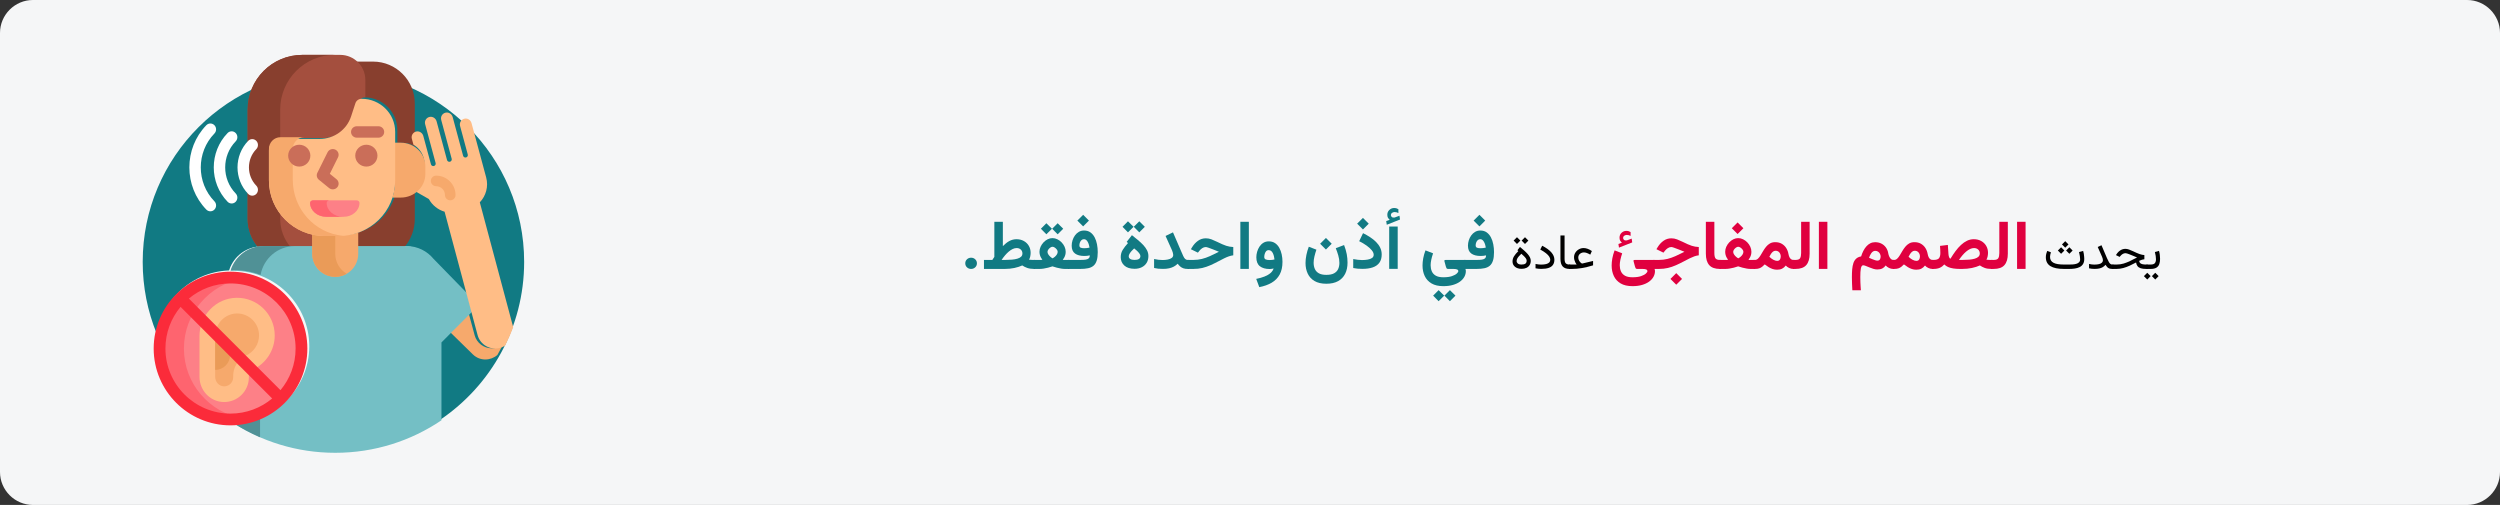 <?xml version="1.0" encoding="UTF-8"?>
<svg xmlns="http://www.w3.org/2000/svg" xmlns:xlink="http://www.w3.org/1999/xlink" width="911px" height="184px" viewBox="0 0 911 184" version="1.1">
  <rect x="0" y="0" width="911" height="184" fill="#333333" stroke="none"/>
  <title>Group 31@2x</title>
  <g id="Page-1" stroke="none" stroke-width="1" fill="none" fill-rule="evenodd">
    <g id="vorlage" transform="translate(-529, -6532)">
      <g id="Group-31" transform="translate(529, 6532)">
        <g id="hoersturz-definition-copy-3" fill-rule="nonzero">
          <g id="Mask-Copy" fill="#F5F6F7">
            <path d="M12,0 L899,0 C905.6,0 911,5.4 911,12 L911,172 C911,178.6 905.6,184 899,184 L12,184 C5.4,184 0,178.6 0,172 L0,12 C0,5.4 5.4,0 12,0 Z" id="path-1"></path>
          </g>
          <g id="impairment" transform="translate(52, 20)">
            <path d="M69.5,6 C31.116,6 0,37.085 0,75.431 C0,84.623 1.792,93.396 5.04,101.425 L5.303,101.6 C6.191,96.133 8.709,91.055 12.624,86.985 C17.565,81.849 24.19,78.854 31.28,78.552 L31.477,78.543 L31.538,78.357 C33.22,73.217 37.988,69.763 43.402,69.763 L95.598,69.763 C99.347,69.763 102.863,71.425 105.247,74.322 L117.482,86.82 L119.223,93.362 L108.08,104.494 L108.08,132.85 L108.363,133 C126.847,120.522 139,99.394 139,75.431 C139,37.085 107.884,6 69.5,6 L69.5,6 Z" id="Path" fill="#117A83"></path>
            <path d="M130.775,105.927 C130.211,106.28 129.598,106.545 128.952,106.715 C128.398,106.86 127.829,106.934 127.261,106.934 C124.312,106.934 121.724,104.983 120.966,102.189 L118.588,93.427 L118.17,93 L111,100.023 L120.308,109.139 C122.928,111.704 126.853,111.469 129.254,109.34 C129.862,108.288 130.446,107.21 131,106.125 L130.775,105.927 Z" id="Path" fill="#F6A96C"></path>
            <g id="Group" transform="translate(32, 0)">
              <g id="Path">
                <g id="Group" transform="translate(45.77, 2.442)" fill="#883F2E">
                  <path d="M14.245,48.627 L14.185,48.828 C12.237,55.341 7.192,60.385 0.689,62.32 L0.487,62.38 L0.487,67.509 L17.68,67.509 C19.988,64.755 21.38,61.204 21.38,57.325 L21.38,47.339 C20.114,48.152 18.611,48.627 16.998,48.627 L14.245,48.627 Z" id="Path"></path>
                  <path d="M3.075,6.715 L3.075,13.045 L3.352,13.05 C9.792,13.166 15.031,18.514 15.031,24.97 L15.031,29.599 L16.999,29.599 C18.611,29.599 20.114,30.073 21.38,30.886 L21.38,15.261 C21.38,6.833 14.564,0 6.156,0 L0,0 C1.881,1.628 3.075,4.034 3.075,6.715 Z" id="Path"></path>
                </g>
                <path d="M12.174,69.951 L30.075,69.951 L30.075,64.816 C21.689,62.408 15.531,54.658 15.531,45.488 L15.531,34.268 C15.531,32.081 17.305,30.303 19.486,30.303 L33.693,30.303 C39.026,30.303 43.709,26.884 45.347,21.796 L46.909,16.942 C47.189,16.071 47.991,15.486 48.904,15.486 C48.979,15.486 49.052,15.49 49.127,15.491 L49.127,9.157 C49.127,4.1 45.037,0 39.992,0 L26.14,0 C15.151,0 6.242,8.931 6.242,19.948 L6.242,59.767 C6.242,63.73 7.696,67.35 10.095,70.129 C10.771,70.014 11.466,69.951 12.174,69.951 Z" fill="#A44F3E"></path>
                <path d="M12.174,69.951 L21.807,69.951 C19.499,67.197 18.107,63.645 18.107,59.767 L18.107,55.329 C16.47,52.417 15.531,49.061 15.531,45.488 L15.531,34.268 C15.531,32.568 16.605,31.119 18.107,30.556 L18.107,19.948 C18.107,8.931 27.016,0 38.006,0 L26.141,0 C15.151,0 6.242,8.931 6.242,19.948 L6.242,59.767 C6.242,63.73 7.696,67.351 10.095,70.129 C10.771,70.014 11.466,69.951 12.174,69.951 Z" fill="#883F2E"></path>
                <path d="M86.205,86.853 L73.984,74.328 C71.653,71.483 68.116,69.668 64.157,69.668 L12.174,69.668 C6.428,69.668 1.574,73.491 0,78.738 C0.426,78.718 0.855,78.707 1.286,78.707 C16.403,78.707 28.701,91.035 28.701,106.189 C28.701,121.343 16.403,133.672 1.286,133.672 C0.928,133.672 0.572,133.663 0.218,133.649 C11.115,140.824 24.154,145 38.166,145 C52.503,145 65.822,140.63 76.87,133.147 L76.87,104.777 L88,93.62 L86.205,86.853 Z" fill="#74BFC5"></path>
                <g id="Group" transform="translate(0.091, 69.668)" fill="#509196">
                  <path d="M1.195,8.756 C4.597,8.756 7.857,9.375 10.871,10.505 C11.927,4.535 17.125,0 23.384,0 L12.084,0 C6.442,0 1.662,3.685 0,8.783 C0.396,8.766 0.795,8.756 1.195,8.756 L1.195,8.756 Z" id="Path"></path>
                  <path d="M1.195,64.287 C0.99,64.287 0.786,64.284 0.583,64.279 C3.775,66.345 7.147,68.154 10.671,69.679 L10.671,62.613 C7.713,63.696 4.522,64.287 1.195,64.287 L1.195,64.287 Z" id="Path"></path>
                </g>
              </g>
              <path d="M40.742,65.596 L35.59,65.596 C33.575,65.596 31.629,65.293 29.793,64.736 L29.793,72.486 C29.793,77.121 33.541,80.879 38.166,80.879 C42.79,80.879 46.539,77.121 46.539,72.486 L46.539,64.736 C44.702,65.293 42.757,65.596 40.742,65.596 L40.742,65.596 Z" id="Path" fill="#F6A96C"></path>
              <path d="M38.166,72.486 L38.166,65.879 L35.589,65.879 C33.575,65.879 31.63,65.58 29.793,65.034 L29.793,72.486 C29.793,77.121 33.541,80.879 38.166,80.879 C39.691,80.879 41.12,80.468 42.352,79.753 C39.85,78.302 38.166,75.592 38.166,72.486 L38.166,72.486 Z" id="Path" fill="#EA9B58"></path>
            </g>
            <g id="Group" transform="translate(4, 79)">
              <circle id="Oval" fill="#FD8087" cx="28" cy="28" r="25.858"></circle>
              <path d="M11.019,28 C11.019,15.232 20.273,4.627 32.439,2.523 C30.996,2.273 29.514,2.142 28,2.142 C13.719,2.142 2.142,13.719 2.142,28 C2.142,42.281 13.719,53.858 28,53.858 C29.514,53.858 30.996,53.726 32.439,53.477 C20.273,51.372 11.019,40.767 11.019,28 L11.019,28 Z" id="Path" fill="#FE646F"></path>
              <path d="M44.11,23.225 C44.11,15.576 37.845,9.391 30.167,9.519 C22.651,9.644 16.693,15.933 16.693,23.451 L16.693,38.317 C16.693,43.219 20.536,47.363 25.436,47.497 C30.52,47.636 34.685,43.557 34.685,38.504 C34.685,38.38 34.683,38.255 34.677,38.132 C34.634,37.077 35.213,36.108 36.17,35.663 C40.858,33.485 44.11,28.735 44.11,23.225 L44.11,23.225 Z" id="Path" fill="#FFBD86"></path>
              <path d="M25.593,41.787 C23.835,41.739 22.405,40.182 22.405,38.317 L22.405,23.451 C22.405,18.99 25.929,15.302 30.262,15.23 L30.401,15.229 C34.81,15.229 38.398,18.816 38.398,23.225 C38.398,26.326 36.579,29.175 33.764,30.483 C30.712,31.9 28.831,34.995 28.97,38.368 C28.972,38.41 28.973,38.457 28.973,38.505 C28.973,39.382 28.631,40.207 28.011,40.827 C27.391,41.447 26.566,41.789 25.689,41.789 C25.69,41.789 25.593,41.787 25.593,41.787 Z" id="Path" fill="#F6A96C"></path>
              <path d="M22.405,24.939 L22.405,35.791 C25.401,35.791 27.831,33.362 27.831,30.365 C27.831,27.368 25.401,24.939 22.405,24.939 Z" id="Path" fill="#EA9B58"></path>
              <path d="M28,0 C12.561,0 0,12.561 0,28 C0,43.439 12.561,56 28,56 C43.439,56 56,43.439 56,28 C56,12.561 43.439,0 28,0 L28,0 Z M4.284,28 C4.284,22.231 6.357,16.938 9.794,12.822 L43.177,46.206 C39.062,49.643 33.769,51.716 28,51.716 C14.923,51.716 4.284,41.077 4.284,28 Z M46.207,43.177 L12.823,9.793 C16.938,6.356 22.231,4.284 28,4.284 C41.077,4.284 51.716,14.922 51.716,28 C51.716,33.769 49.644,39.061 46.207,43.177 Z" id="Shape" fill="#FB2B3A"></path>
            </g>
            <path d="M134.872,98.701 L122.842,53.73 C125.07,51.392 126.061,47.994 125.161,44.656 L119.824,24.864 C119.519,23.733 118.376,22.981 117.229,23.25 C116.043,23.528 115.331,24.723 115.644,25.885 L118.454,36.304 C118.58,36.771 118.301,37.251 117.831,37.375 C117.362,37.501 116.879,37.223 116.754,36.757 L112.955,22.669 C112.65,21.538 111.507,20.786 110.36,21.055 C109.174,21.334 108.462,22.528 108.775,23.689 L112.597,37.864 C112.723,38.33 112.444,38.81 111.975,38.935 L111.975,38.935 C111.505,39.06 111.023,38.783 110.897,38.316 L107.098,24.228 C106.793,23.097 105.65,22.345 104.503,22.614 C103.317,22.892 102.605,24.087 102.918,25.248 L106.74,39.423 C106.866,39.89 106.587,40.369 106.118,40.494 L106.118,40.494 C105.648,40.619 105.166,40.342 105.04,39.876 L102.254,29.543 C101.949,28.412 100.806,27.659 99.659,27.928 C98.473,28.207 97.761,29.401 98.074,30.563 L98.655,32.716 C101.074,34.133 102.702,36.747 102.702,39.734 L102.702,42.429 C102.702,45.37 101.125,47.951 98.767,49.382 L104.281,52.545 C105.515,54.8 107.599,56.436 110.008,57.147 L122.031,102.093 C122.975,105.621 126.622,107.718 130.171,106.773 C130.874,106.586 131.52,106.292 132.097,105.916 C133.176,103.768 134.146,101.557 135,99.289 C134.966,99.093 134.924,98.897 134.872,98.701 L134.872,98.701 Z" id="Path" fill="#FFBD86"></path>
            <g id="Group" transform="translate(17, 25)" fill="#FFFFFF">
              <path d="M7.66,32 C7.127,32 6.594,31.791 6.188,31.373 C-2.063,22.896 -2.063,9.104 6.188,0.627 C7.001,-0.209 8.32,-0.209 9.133,0.627 C9.946,1.463 9.946,2.818 9.133,3.653 C2.507,10.461 2.507,21.538 9.133,28.347 C9.946,29.182 9.946,30.537 9.133,31.373 C8.727,31.791 8.193,32 7.66,32 Z" id="Path"></path>
              <path d="M15.412,29.152 C14.879,29.152 14.346,28.943 13.939,28.525 C7.217,21.619 7.217,10.381 13.939,3.475 C14.753,2.639 16.071,2.639 16.885,3.475 C17.698,4.31 17.698,5.666 16.885,6.501 C11.787,11.739 11.787,20.261 16.885,25.499 C17.698,26.334 17.698,27.689 16.885,28.525 C16.478,28.943 15.945,29.152 15.412,29.152 L15.412,29.152 Z" id="Path"></path>
              <path d="M22.917,26.304 C22.384,26.304 21.851,26.095 21.445,25.677 C16.251,20.341 16.251,11.659 21.445,6.323 C22.258,5.487 23.577,5.487 24.39,6.323 C25.203,7.158 25.203,8.513 24.39,9.349 C20.821,13.016 20.821,18.983 24.39,22.651 C25.203,23.486 25.203,24.842 24.39,25.677 C23.983,26.095 23.45,26.304 22.917,26.304 Z" id="Path"></path>
            </g>
            <path d="M94.025,32 L91.929,32 L91.929,46.015 C91.929,48.096 91.602,50.106 91,52 L94.025,52 C98.982,52 103,48.14 103,43.379 L103,40.621 C103,35.86 98.982,32 94.025,32 Z" id="Path" fill="#F6A96C"></path>
            <path d="M79.777,16 C78.741,16 77.823,16.659 77.505,17.631 L75.937,22.42 C74.337,27.307 69.722,30.619 64.511,30.619 L50.253,30.619 C47.904,30.619 46,32.496 46,34.811 L46,45.881 C46,56.992 55.14,66 66.415,66 L71.585,66 C82.86,66 92,56.992 92,45.881 L92,28.046 C92,21.393 86.528,16 79.777,16 Z" id="Path" fill="#FFBD86"></path>
            <path d="M54.691,45.529 L54.691,34.265 C54.691,31.909 56.566,30 58.88,30 L50.189,30 C47.876,30 46,31.909 46,34.265 L46,45.529 C46,56.835 55.003,66 66.108,66 L71.201,66 C71.808,66 72.407,65.968 73,65.914 C62.738,64.987 54.691,56.217 54.691,45.529 L54.691,45.529 Z" id="Path" fill="#F6A96C"></path>
            <g id="Group" transform="translate(53, 26)" fill="#CA6E59">
              <path d="M32.879,4.172 L25.035,4.172 C23.863,4.172 22.914,3.238 22.914,2.086 C22.914,0.934 23.863,0 25.035,0 L32.879,0 C34.051,0 35,0.934 35,2.086 C35,3.238 34.051,4.172 32.879,4.172 Z" id="Path"></path>
              <path d="M16.271,23 C15.796,23 15.317,22.844 14.922,22.522 L11.198,19.496 C10.442,18.882 10.213,17.838 10.644,16.971 L14.368,9.486 C14.883,8.451 16.153,8.023 17.205,8.529 C18.257,9.036 18.692,10.285 18.178,11.32 L15.189,17.327 L17.623,19.306 C18.526,20.04 18.654,21.355 17.908,22.243 C17.488,22.742 16.882,23 16.271,23 L16.271,23 Z" id="Path"></path>
              <g id="Oval" transform="translate(0, 6.74)">
                <ellipse cx="4.048" cy="3.982" rx="4.048" ry="3.982"></ellipse>
                <ellipse cx="28.497" cy="3.982" rx="4.048" ry="3.982"></ellipse>
              </g>
            </g>
            <path d="M73.214,59 L66.786,59 C63.59,59 61,56.733 61,53.938 C61,53.42 61.48,53 62.071,53 L77.929,53 C78.52,53 79,53.42 79,53.938 C79,56.733 76.41,59 73.214,59 Z" id="Path" fill="#FD8087"></path>
            <path d="M67.037,53.938 C67.037,53.42 67.531,53 68.141,53 L62.104,53 C61.494,53 61,53.42 61,53.938 C61,56.733 63.67,59 66.963,59 L73,59 C69.707,59 67.037,56.733 67.037,53.938 Z" id="Path" fill="#FE646F"></path>
            <path d="M112.071,53 C111.006,53 110.143,52.137 110.143,51.071 C110.143,49.299 108.701,47.857 106.929,47.857 C105.863,47.857 105,46.994 105,45.929 C105,44.863 105.863,44 106.929,44 C110.828,44 114,47.172 114,51.071 C114,52.137 113.137,53 112.071,53 Z" id="Path" fill="#F6A96C"></path>
          </g>
        </g>
        <g id="يحدث-الصمم-المفاجئ-ع" transform="translate(351.743, 75.795)" fill-rule="nonzero">
          <path d="M430.456,20.605 L430.456,22.205 L431.159,22.205 L431.159,20.605 L430.456,20.605 Z M433.629,23.602 L432.407,24.824 L433.629,26.063 L434.86,24.824 L433.629,23.602 Z M430.711,23.602 L429.489,24.824 L430.711,26.063 L431.942,24.824 L430.711,23.602 Z M431.933,22.205 C432.859,22.205 433.57,22.046 434.069,21.73 C434.567,21.414 434.911,20.981 435.101,20.434 C435.292,19.886 435.387,19.26 435.387,18.557 C435.387,18.129 435.358,17.649 435.299,17.116 C435.24,16.583 435.141,16.084 435,15.622 L433.497,16.026 C433.632,16.506 433.732,16.99 433.796,17.476 C433.861,17.962 433.893,18.37 433.893,18.698 C433.893,19.284 433.759,19.748 433.493,20.091 C433.226,20.434 432.7,20.605 431.915,20.605 L430.966,20.605 L430.966,22.205 L431.933,22.205 Z" id="Shape" fill="#000000"></path>
          <path d="M430.817,20.605 L430.342,20.605 C429.785,20.605 429.318,20.56 428.94,20.469 C428.562,20.378 428.277,20.231 428.083,20.029 C427.89,19.827 427.79,19.565 427.784,19.243 C428.165,19.061 428.511,18.926 428.821,18.838 C429.132,18.75 429.413,18.695 429.665,18.671 L429.665,17.151 C429.402,17.133 429.126,17.095 428.839,17.037 C428.552,16.978 428.246,16.893 427.921,16.782 C427.595,16.67 427.239,16.53 426.853,16.36 C426.466,16.19 426.035,15.991 425.561,15.762 C425.016,15.499 424.51,15.286 424.045,15.125 C423.579,14.964 423.155,14.883 422.775,14.883 C422.083,14.883 421.452,15.072 420.881,15.45 C420.309,15.828 419.83,16.331 419.444,16.958 L419.312,17.168 L420.656,17.828 L420.894,17.529 C421.122,17.236 421.402,16.985 421.733,16.777 C422.064,16.569 422.408,16.465 422.766,16.465 C422.918,16.465 423.109,16.499 423.337,16.566 C423.566,16.634 423.838,16.729 424.154,16.852 C424.471,16.975 424.837,17.122 425.253,17.292 C425.54,17.403 425.772,17.498 425.947,17.577 C426.123,17.656 426.289,17.728 426.444,17.792 C426.599,17.857 426.788,17.93 427.011,18.012 C426.138,18.469 425.304,18.894 424.51,19.287 C423.716,19.679 422.917,19.997 422.111,20.24 C421.305,20.483 420.443,20.605 419.523,20.605 L418.046,20.605 L418.046,22.205 L419.496,22.205 C420.334,22.205 421.152,22.096 421.948,21.879 C422.745,21.663 423.533,21.375 424.313,21.018 C425.092,20.661 425.868,20.271 426.642,19.849 C426.724,20.394 426.9,20.841 427.169,21.189 C427.439,21.538 427.83,21.794 428.342,21.958 C428.855,22.123 429.51,22.205 430.307,22.205 L430.817,22.205 L430.817,20.605 Z" id="Path" fill="#000000"></path>
          <path d="M414.566,19.005 C414.566,19.357 414.45,19.653 414.218,19.893 C413.987,20.133 413.638,20.315 413.173,20.438 C412.707,20.561 412.119,20.623 411.41,20.623 C411.112,20.623 410.808,20.604 410.501,20.565 C410.193,20.527 409.861,20.467 409.503,20.385 L409.503,21.976 C409.796,22.046 410.107,22.101 410.435,22.139 C410.763,22.177 411.132,22.196 411.542,22.196 C412.175,22.196 412.736,22.143 413.225,22.038 C413.715,21.932 414.145,21.768 414.517,21.545 C414.889,21.323 415.213,21.039 415.488,20.693 C415.705,21.033 415.919,21.314 416.13,21.537 C416.341,21.759 416.591,21.926 416.882,22.038 C417.172,22.149 417.548,22.205 418.011,22.205 L418.38,22.205 L418.38,20.605 L418.011,20.605 C417.759,20.605 417.535,20.542 417.339,20.416 C417.142,20.29 416.943,20.057 416.741,19.717 C416.539,19.377 416.303,18.891 416.033,18.258 L414.038,13.565 L412.667,14.207 L414.223,17.731 C414.317,17.942 414.397,18.169 414.465,18.412 C414.532,18.655 414.566,18.853 414.566,19.005 Z" id="Path" fill="#000000"></path>
          <path d="M402.279,22.205 C402.982,22.205 403.661,22.156 404.318,22.06 C404.974,21.963 405.561,21.786 406.08,21.528 C406.598,21.27 407.008,20.901 407.31,20.42 C407.612,19.94 407.763,19.313 407.763,18.54 C407.763,18.387 407.75,18.14 407.723,17.797 C407.697,17.454 407.654,17.085 407.596,16.689 C407.537,16.294 407.458,15.944 407.359,15.639 L405.856,16.043 C405.985,16.524 406.084,17.016 406.154,17.52 C406.225,18.024 406.26,18.414 406.26,18.689 C406.26,19.158 406.125,19.524 405.856,19.788 C405.586,20.051 405.242,20.24 404.823,20.354 C404.404,20.469 403.969,20.539 403.518,20.565 C403.067,20.592 402.656,20.605 402.287,20.605 L400.406,20.605 C399.557,20.605 398.813,20.555 398.174,20.456 C397.535,20.356 397.004,20.196 396.579,19.977 C396.154,19.757 395.833,19.47 395.616,19.115 C395.4,18.761 395.291,18.326 395.291,17.81 C395.291,17.546 395.322,17.268 395.383,16.975 C395.445,16.682 395.523,16.407 395.616,16.149 L394.254,15.639 C394.108,15.997 393.989,16.369 393.898,16.755 C393.807,17.142 393.762,17.538 393.762,17.942 C393.762,18.68 393.901,19.317 394.179,19.854 C394.458,20.39 394.874,20.831 395.427,21.176 C395.981,21.522 396.673,21.78 397.502,21.95 C398.331,22.12 399.299,22.205 400.406,22.205 L402.279,22.205 Z M400.828,12.088 L399.642,13.275 L400.828,14.461 L402.015,13.275 L400.828,12.088 Z M402.331,14.312 L401.145,15.499 L402.331,16.685 L403.518,15.499 L402.331,14.312 Z M399.325,14.312 L398.139,15.499 L399.325,16.685 L400.512,15.499 L399.325,14.312 Z" id="Shape" fill="#000000"></path>
          <polygon id="Path" fill="#E0003F" points="386.376 5.025 383.28 5.025 383.28 22.192 386.376 22.192"></polygon>
          <path d="M373.837,18.924 L373.837,22.205 L374.743,22.205 C376.553,22.205 377.867,21.737 378.683,20.801 C379.5,19.866 379.908,18.482 379.908,16.652 L379.908,5.025 L376.811,5.025 L376.811,16.416 C376.811,17.235 376.688,17.858 376.441,18.284 C376.194,18.711 375.632,18.924 374.755,18.924 L373.837,18.924 Z" id="Path" fill="#E0003F"></path>
          <path d="M367.591,14.596 C368.199,14.596 368.701,14.778 369.097,15.142 C369.494,15.507 369.692,15.984 369.692,16.573 C369.692,17.05 369.531,17.441 369.211,17.747 C368.89,18.052 368.442,18.292 367.867,18.464 C367.292,18.637 366.621,18.757 365.855,18.824 C365.089,18.891 364.262,18.924 363.374,18.924 L362.099,18.924 C362.493,18.338 362.909,17.784 363.35,17.263 C363.79,16.742 364.246,16.282 364.719,15.882 C365.191,15.483 365.669,15.169 366.153,14.94 C366.637,14.71 367.116,14.596 367.591,14.596 Z M363.266,22.205 C364.535,22.205 365.726,22.086 366.839,21.85 C367.951,21.614 368.916,21.305 369.732,20.926 C370.237,21.283 370.82,21.586 371.48,21.833 C372.141,22.081 372.963,22.205 373.947,22.205 L374.288,22.205 L374.288,18.924 L373.934,18.924 C373.637,18.924 373.374,18.919 373.148,18.91 C372.922,18.901 372.724,18.888 372.556,18.87 C372.387,18.853 372.236,18.835 372.104,18.816 C372.308,18.498 372.456,18.106 372.547,17.643 C372.638,17.179 372.685,16.751 372.688,16.36 C372.688,15.396 372.466,14.539 372.024,13.789 C371.581,13.039 370.969,12.449 370.188,12.019 C369.407,11.588 368.512,11.373 367.501,11.373 C366.642,11.373 365.827,11.558 365.056,11.928 C364.286,12.299 363.55,12.81 362.849,13.462 C362.148,14.114 361.48,14.867 360.845,15.722 C360.21,16.577 359.6,17.494 359.013,18.471 C358.788,18.433 358.616,18.24 358.498,17.894 C358.38,17.547 358.306,17.187 358.276,16.813 L358.052,13.46 L355.194,13.811 C355.227,14.233 355.256,14.657 355.282,15.084 C355.308,15.512 355.321,15.951 355.321,16.402 C355.321,17.245 355.155,17.876 354.824,18.295 C354.492,18.714 353.823,18.924 352.816,18.924 L352.344,18.924 L352.332,22.205 L352.816,22.205 C353.749,22.205 354.524,22.063 355.141,21.78 C355.759,21.496 356.298,21.091 356.759,20.564 C357.133,20.949 357.594,21.264 358.143,21.507 C358.693,21.751 359.338,21.928 360.081,22.039 C360.824,22.149 361.67,22.205 362.619,22.205 L363.266,22.205 Z" id="Shape" fill="#E0003F"></path>
          <path d="M338.522,22.205 C339.138,22.205 339.65,22.132 340.057,21.987 C340.464,21.842 340.822,21.645 341.131,21.395 C341.44,21.146 341.747,20.864 342.053,20.548 C342.527,20.926 343.003,21.261 343.481,21.554 C343.959,21.846 344.45,22.075 344.955,22.239 C345.46,22.403 345.993,22.485 346.555,22.485 C347.272,22.485 347.881,22.36 348.38,22.11 C348.879,21.86 349.327,21.478 349.724,20.965 C350.027,21.322 350.432,21.617 350.936,21.852 C351.441,22.087 351.954,22.205 352.475,22.205 L352.804,22.205 L352.804,18.924 L352.487,18.924 C352.225,18.924 351.975,18.854 351.737,18.714 C351.5,18.574 351.29,18.342 351.109,18.018 C350.927,17.695 350.788,17.263 350.691,16.723 C350.55,15.922 350.272,15.2 349.856,14.557 C349.44,13.913 348.899,13.402 348.234,13.022 C347.568,12.641 346.78,12.451 345.87,12.451 C345.133,12.451 344.495,12.607 343.956,12.917 C343.417,13.228 342.947,13.63 342.548,14.124 C342.149,14.617 341.788,15.139 341.466,15.688 C341.144,16.237 340.834,16.758 340.535,17.252 C340.237,17.746 339.924,18.148 339.596,18.458 C339.269,18.769 338.89,18.924 338.461,18.924 L338.017,18.924 L338.009,22.205 L338.522,22.205 Z M345.969,15.58 C346.566,15.58 347.034,15.784 347.373,16.193 C347.713,16.602 347.882,17.097 347.882,17.679 C347.882,18.118 347.779,18.493 347.573,18.802 C347.367,19.111 347.031,19.266 346.564,19.266 C346.38,19.266 346.167,19.232 345.925,19.165 C345.683,19.098 345.42,18.987 345.136,18.833 C344.922,18.717 344.698,18.571 344.462,18.396 C344.227,18.22 343.983,18.013 343.731,17.775 C343.882,17.455 344.064,17.126 344.277,16.788 C344.491,16.451 344.738,16.165 345.019,15.931 C345.301,15.697 345.617,15.58 345.969,15.58 Z" id="Shape" fill="#E0003F"></path>
          <path d="M333.559,17.731 C333.559,18.118 333.468,18.455 333.285,18.744 C333.102,19.033 332.797,19.177 332.37,19.177 C332.147,19.177 331.876,19.128 331.558,19.029 C331.239,18.93 330.892,18.802 330.516,18.645 C330.14,18.488 329.746,18.318 329.334,18.135 C329.432,17.841 329.55,17.546 329.689,17.249 C329.828,16.953 329.989,16.681 330.172,16.434 C330.354,16.186 330.564,15.988 330.8,15.838 C331.037,15.688 331.3,15.613 331.588,15.613 C331.98,15.613 332.324,15.711 332.62,15.908 C332.916,16.105 333.147,16.365 333.312,16.687 C333.477,17.009 333.559,17.358 333.559,17.731 Z M336.355,16.586 C336.222,15.745 335.935,15.015 335.494,14.398 C335.053,13.781 334.495,13.303 333.822,12.966 C333.148,12.628 332.387,12.46 331.539,12.46 C330.899,12.46 330.313,12.596 329.781,12.87 C329.248,13.143 328.772,13.519 328.351,13.999 C327.93,14.478 327.562,15.028 327.246,15.649 C326.931,16.27 326.668,16.933 326.457,17.637 C325.705,17.769 325.104,18.042 324.653,18.456 C324.203,18.869 323.865,19.403 323.641,20.058 C323.417,20.713 323.269,21.474 323.196,22.34 C323.124,23.206 323.088,24.158 323.088,25.196 C323.088,25.946 323.105,26.718 323.137,27.511 C323.17,28.304 323.209,29.127 323.255,29.98 L326.364,29.98 C326.343,29.681 326.313,29.282 326.277,28.784 C326.24,28.286 326.21,27.728 326.187,27.107 C326.164,26.487 326.152,25.843 326.152,25.174 C326.152,24.519 326.167,23.927 326.196,23.398 C326.226,22.87 326.279,22.418 326.354,22.042 C326.429,21.666 326.534,21.377 326.668,21.176 C326.803,20.975 326.978,20.874 327.193,20.874 C327.428,20.874 327.742,20.951 328.133,21.106 C328.523,21.261 328.957,21.438 329.434,21.637 C329.91,21.836 330.399,22.013 330.899,22.168 C331.4,22.323 331.874,22.4 332.321,22.4 C333.069,22.4 333.685,22.278 334.17,22.034 C334.655,21.791 335.067,21.425 335.404,20.937 C335.71,21.304 336.114,21.607 336.615,21.846 C337.115,22.085 337.622,22.205 338.135,22.205 L338.461,22.205 L338.461,18.924 L338.143,18.924 C337.824,18.924 337.542,18.804 337.297,18.563 C337.053,18.323 336.85,18.023 336.688,17.664 C336.526,17.305 336.415,16.946 336.355,16.586 Z" id="Shape" fill="#E0003F"></path>
          <polygon id="Path" fill="#E0003F" points="314.154 5.025 311.058 5.025 311.058 22.192 314.154 22.192"></polygon>
          <path d="M301.615,18.924 L301.615,22.205 L302.521,22.205 C304.331,22.205 305.645,21.737 306.461,20.801 C307.277,19.866 307.686,18.482 307.686,16.652 L307.686,5.025 L304.589,5.025 L304.589,16.416 C304.589,17.235 304.466,17.858 304.219,18.284 C303.972,18.711 303.41,18.924 302.533,18.924 L301.615,18.924 Z" id="Path" fill="#E0003F"></path>
          <path d="M287.796,22.205 C288.412,22.205 288.924,22.132 289.331,21.987 C289.738,21.842 290.096,21.645 290.405,21.395 C290.714,21.146 291.021,20.864 291.327,20.548 C291.802,20.926 292.278,21.261 292.755,21.554 C293.233,21.846 293.724,22.075 294.229,22.239 C294.734,22.403 295.268,22.485 295.829,22.485 C296.547,22.485 297.155,22.36 297.654,22.11 C298.153,21.86 298.601,21.478 298.998,20.965 C299.302,21.322 299.706,21.617 300.211,21.852 C300.715,22.087 301.228,22.205 301.749,22.205 L302.079,22.205 L302.079,18.924 L301.761,18.924 C301.5,18.924 301.25,18.854 301.012,18.714 C300.774,18.574 300.565,18.342 300.383,18.018 C300.202,17.695 300.063,17.263 299.965,16.723 C299.825,15.922 299.546,15.2 299.131,14.557 C298.715,13.913 298.174,13.402 297.508,13.022 C296.842,12.641 296.055,12.451 295.145,12.451 C294.407,12.451 293.769,12.607 293.23,12.917 C292.691,13.228 292.222,13.63 291.822,14.124 C291.423,14.617 291.062,15.139 290.74,15.688 C290.418,16.237 290.108,16.758 289.81,17.252 C289.511,17.746 289.198,18.148 288.871,18.458 C288.543,18.769 288.165,18.924 287.735,18.924 L287.292,18.924 L287.284,22.205 L287.796,22.205 Z M295.243,15.58 C295.841,15.58 296.309,15.784 296.648,16.193 C296.987,16.602 297.157,17.097 297.157,17.679 C297.157,18.118 297.054,18.493 296.848,18.802 C296.642,19.111 296.305,19.266 295.838,19.266 C295.654,19.266 295.441,19.232 295.199,19.165 C294.957,19.098 294.694,18.987 294.41,18.833 C294.197,18.717 293.972,18.571 293.737,18.396 C293.501,18.22 293.257,18.013 293.005,17.775 C293.156,17.455 293.338,17.126 293.552,16.788 C293.765,16.451 294.013,16.165 294.294,15.931 C294.575,15.697 294.892,15.58 295.243,15.58 Z" id="Shape" fill="#E0003F"></path>
          <path d="M281.437,5.261 L279.325,7.373 L281.437,9.485 L283.548,7.373 L281.437,5.261 Z M281.656,14.124 C281.917,14.124 282.191,14.221 282.48,14.417 C282.769,14.612 283.019,14.85 283.231,15.131 C283.443,15.411 283.548,15.686 283.548,15.955 C283.548,16.28 283.453,16.6 283.261,16.913 C283.07,17.226 282.83,17.507 282.541,17.755 C282.252,18.003 281.965,18.201 281.681,18.347 C281.437,18.217 281.17,18.026 280.881,17.773 C280.592,17.521 280.346,17.238 280.143,16.925 C279.939,16.612 279.837,16.296 279.837,15.979 C279.837,15.71 279.937,15.434 280.136,15.149 C280.336,14.864 280.578,14.622 280.863,14.423 C281.148,14.223 281.412,14.124 281.656,14.124 Z M286.466,15.955 C286.466,15.32 286.332,14.707 286.063,14.117 C285.794,13.527 285.432,12.996 284.977,12.524 C284.521,12.052 284.004,11.676 283.426,11.395 C282.848,11.115 282.254,10.974 281.644,10.974 C281.05,10.974 280.47,11.115 279.905,11.395 C279.339,11.676 278.832,12.054 278.385,12.531 C277.937,13.007 277.581,13.538 277.317,14.124 C277.052,14.709 276.92,15.312 276.92,15.93 C276.92,16.288 276.959,16.634 277.036,16.968 C277.113,17.301 277.231,17.627 277.39,17.944 C277.549,18.262 277.742,18.579 277.97,18.896 C277.783,18.905 277.614,18.911 277.463,18.915 C277.313,18.919 277.17,18.921 277.036,18.921 C276.902,18.921 276.761,18.921 276.615,18.921 L274.845,18.921 L274.845,22.205 L276.944,22.205 C277.392,22.205 277.882,22.164 278.415,22.083 C278.948,22.001 279.492,21.889 280.045,21.747 C280.598,21.604 281.131,21.444 281.644,21.265 C282.149,21.436 282.669,21.592 283.207,21.735 C283.744,21.877 284.269,21.991 284.781,22.076 C285.294,22.162 285.762,22.205 286.185,22.205 L287.735,22.205 L287.735,18.921 L286.576,18.921 C286.47,18.921 286.356,18.921 286.234,18.921 C286.112,18.921 285.982,18.921 285.843,18.921 C285.705,18.921 285.554,18.917 285.392,18.909 C285.628,18.591 285.825,18.276 285.984,17.963 C286.142,17.649 286.262,17.328 286.344,16.998 C286.425,16.669 286.466,16.321 286.466,15.955 Z" id="Shape" fill="#E0003F"></path>
          <path d="M269.872,5.025 L269.872,16.64 C269.872,18.51 270.285,19.905 271.111,20.825 C271.936,21.745 273.234,22.205 275.003,22.205 L275.296,22.205 L275.296,18.924 L275.003,18.924 C274.199,18.924 273.658,18.734 273.383,18.355 C273.107,17.976 272.969,17.325 272.969,16.404 L272.969,5.025 L269.872,5.025 Z" id="Path" fill="#E0003F"></path>
          <path d="M259.08,23.73 L256.968,25.842 L259.08,27.954 L261.192,25.842 L259.08,23.73 Z M250.731,18.921 L250.731,22.205 L252.745,22.205 C253.933,22.205 255.025,22.087 256.022,21.851 C257.019,21.615 257.996,21.285 258.952,20.862 C259.908,20.439 260.907,19.95 261.949,19.397 C262.722,18.982 263.406,18.628 264,18.335 C264.594,18.042 265.151,17.804 265.672,17.621 C266.193,17.438 266.734,17.31 267.296,17.236 L267.296,14.221 C266.824,14.197 266.384,14.15 265.977,14.081 C265.57,14.012 265.153,13.908 264.726,13.77 C264.299,13.631 263.817,13.444 263.279,13.208 C262.742,12.972 262.112,12.675 261.387,12.317 C260.712,11.991 260.043,11.698 259.379,11.438 C258.716,11.178 258.022,11.047 257.298,11.047 C256.24,11.047 255.288,11.348 254.442,11.951 C253.595,12.553 252.891,13.318 252.33,14.246 L251.854,15.015 L254.417,16.272 L255.003,15.54 C255.247,15.222 255.575,14.923 255.986,14.642 C256.397,14.362 256.83,14.221 257.286,14.221 C257.383,14.221 257.512,14.242 257.67,14.282 C257.829,14.323 258.02,14.382 258.244,14.459 C258.468,14.537 258.722,14.632 259.007,14.746 C259.284,14.844 259.603,14.964 259.965,15.106 C260.327,15.249 260.694,15.393 261.064,15.54 C261.434,15.686 261.77,15.824 262.071,15.955 C260.899,16.557 259.815,17.08 258.818,17.523 C257.821,17.967 256.84,18.311 255.876,18.555 C254.911,18.799 253.88,18.921 252.781,18.921 L250.731,18.921 Z" id="Shape" fill="#E0003F"></path>
          <path d="M239.289,12.622 L238.007,13.11 L238.214,14.441 L243.036,12.537 L242.841,11.157 L241.107,11.792 C241.091,11.8 241.075,11.806 241.059,11.81 C241.042,11.814 241.026,11.816 241.01,11.816 C240.578,11.873 240.257,11.804 240.045,11.609 C239.834,11.414 239.724,11.202 239.716,10.974 C239.716,10.592 239.856,10.303 240.137,10.107 C240.418,9.912 240.721,9.814 241.046,9.814 C241.282,9.814 241.512,9.841 241.736,9.894 C241.96,9.947 242.198,10.038 242.45,10.168 L242.438,8.765 C242.194,8.626 241.956,8.521 241.724,8.447 C241.492,8.374 241.209,8.337 240.876,8.337 C240.233,8.337 239.661,8.569 239.16,9.033 C238.66,9.497 238.41,10.091 238.41,10.815 C238.41,11.255 238.487,11.609 238.642,11.877 C238.796,12.146 239.012,12.394 239.289,12.622 Z M243.134,28.479 C244.444,28.479 245.608,28.33 246.625,28.033 C247.642,27.736 248.501,27.332 249.201,26.819 C249.901,26.306 250.43,25.722 250.788,25.067 C251.146,24.412 251.325,23.73 251.325,23.022 C251.325,22.884 251.317,22.758 251.3,22.644 C251.284,22.53 251.243,22.384 251.178,22.205 L251.178,22.205 L251.178,18.933 L243.952,18.933 C243.708,18.933 243.565,18.984 243.524,19.086 C243.484,19.187 243.496,19.34 243.561,19.543 L244.037,21.301 C244.119,21.578 244.202,21.798 244.287,21.96 C244.373,22.123 244.57,22.205 244.879,22.205 L246.772,22.205 C247.398,22.205 247.856,22.268 248.145,22.394 C248.434,22.52 248.578,22.734 248.578,23.035 C248.578,23.254 248.391,23.539 248.017,23.889 C247.642,24.239 247.054,24.552 246.253,24.829 C245.451,25.106 244.411,25.244 243.134,25.244 C241.954,25.244 241.026,25.045 240.351,24.646 C239.675,24.247 239.197,23.714 238.916,23.047 C238.636,22.38 238.495,21.647 238.495,20.85 C238.495,20.272 238.57,19.619 238.721,18.89 C238.872,18.162 239.093,17.371 239.386,16.516 L236.615,15.442 C236.233,16.459 235.958,17.43 235.791,18.353 C235.624,19.277 235.541,20.142 235.541,20.947 C235.541,22.371 235.808,23.651 236.341,24.786 C236.874,25.922 237.7,26.821 238.819,27.484 C239.938,28.147 241.376,28.479 243.134,28.479 Z" id="Shape" fill="#E0003F"></path>
          <path d="M222.781,20.605 L220.1,20.605 L220.1,22.205 L221.041,22.205 C221.65,22.205 222.259,22.178 222.869,22.125 C223.478,22.073 224.098,21.992 224.728,21.884 C225.357,21.775 226.008,21.639 226.679,21.475 C227.35,21.311 228.048,21.118 228.775,20.895 L228.775,19.295 L225.057,20.183 C224.999,20.201 224.943,20.212 224.89,20.218 C224.837,20.224 224.791,20.227 224.75,20.227 C224.673,20.227 224.524,20.135 224.301,19.95 C224.079,19.766 223.869,19.506 223.673,19.172 C223.477,18.838 223.378,18.455 223.378,18.021 C223.378,17.646 223.475,17.322 223.668,17.05 C223.862,16.777 224.115,16.565 224.429,16.413 C224.742,16.26 225.078,16.184 225.435,16.184 C225.757,16.184 226.112,16.253 226.499,16.391 C226.885,16.528 227.301,16.729 227.747,16.993 L228.335,15.683 C227.802,15.32 227.285,15.047 226.784,14.866 C226.283,14.684 225.801,14.593 225.338,14.593 C224.723,14.593 224.149,14.743 223.616,15.042 C223.083,15.34 222.652,15.745 222.324,16.254 C221.996,16.764 221.832,17.333 221.832,17.959 C221.832,18.276 221.874,18.597 221.959,18.922 C222.044,19.247 222.158,19.553 222.302,19.84 C222.445,20.127 222.605,20.382 222.781,20.605 Z" id="Path" fill="#000000"></path>
          <path d="M216.883,10.014 L216.883,18.496 C216.883,19.779 217.159,20.718 217.71,21.312 C218.26,21.907 219.095,22.205 220.214,22.205 L220.425,22.205 L220.425,20.605 L220.214,20.605 C219.599,20.605 219.141,20.461 218.839,20.174 C218.537,19.887 218.386,19.331 218.386,18.504 L218.386,10.014 L216.883,10.014 Z" id="Path" fill="#000000"></path>
          <path d="M209.799,20.623 C209.512,20.623 209.203,20.602 208.872,20.561 C208.541,20.52 208.185,20.461 207.804,20.385 L207.804,21.976 C208.121,22.046 208.459,22.099 208.819,22.134 C209.18,22.169 209.55,22.187 209.931,22.187 C211.033,22.187 211.932,22.062 212.629,21.813 C213.327,21.564 213.842,21.191 214.176,20.693 C214.51,20.195 214.677,19.58 214.677,18.847 C214.677,18.384 214.586,17.932 214.405,17.489 C214.223,17.047 213.949,16.612 213.583,16.184 C213.217,15.756 212.754,15.34 212.194,14.936 C211.635,14.532 210.98,14.136 210.23,13.75 L209.536,15.138 C210.403,15.613 211.103,16.065 211.636,16.496 C212.169,16.927 212.559,17.338 212.805,17.731 C213.051,18.124 213.174,18.504 213.174,18.874 C213.174,19.26 213.051,19.583 212.805,19.84 C212.559,20.098 212.187,20.293 211.689,20.425 C211.191,20.557 210.561,20.623 209.799,20.623 Z" id="Path" fill="#000000"></path>
          <path d="M204.57,19.181 C204.57,19.662 204.425,20.019 204.135,20.253 C203.845,20.488 203.377,20.605 202.733,20.605 C202.094,20.605 201.631,20.479 201.344,20.227 C201.057,19.975 200.914,19.679 200.914,19.339 C200.914,19.041 200.982,18.753 201.12,18.478 C201.258,18.203 201.456,17.918 201.713,17.625 C201.971,17.333 202.279,17.016 202.636,16.676 C202.941,16.94 203.241,17.214 203.537,17.498 C203.833,17.782 204.079,18.066 204.275,18.351 C204.472,18.635 204.57,18.912 204.57,19.181 Z M201.546,15.701 C200.855,16.38 200.328,17.015 199.964,17.604 C199.601,18.192 199.419,18.827 199.419,19.506 C199.419,20.28 199.718,20.917 200.316,21.418 C200.914,21.919 201.722,22.169 202.742,22.169 C203.41,22.169 203.993,22.051 204.491,21.813 C204.989,21.576 205.376,21.239 205.651,20.803 C205.926,20.366 206.064,19.849 206.064,19.251 C206.064,18.824 205.969,18.409 205.778,18.008 C205.588,17.606 205.317,17.204 204.965,16.799 C204.614,16.395 204.199,15.979 203.722,15.551 C203.244,15.124 202.715,14.669 202.135,14.189 L201.204,15.393 L201.546,15.701 Z M203.963,10.647 L202.742,11.869 L203.963,13.108 L205.194,11.869 L203.963,10.647 Z M201.045,10.647 L199.824,11.869 L201.045,13.108 L202.276,11.869 L201.045,10.647 Z" id="Shape" fill="#000000"></path>
          <path d="M187.355,2.478 L185.244,4.59 L187.355,6.702 L189.467,4.59 L187.355,2.478 Z M187.746,14.661 C187.242,14.661 186.822,14.598 186.489,14.471 C186.155,14.345 185.988,14.054 185.988,13.599 C185.988,13.273 186.049,12.939 186.171,12.598 C186.293,12.256 186.481,11.965 186.733,11.725 C186.985,11.485 187.294,11.365 187.661,11.365 C187.978,11.365 188.251,11.462 188.479,11.658 C188.706,11.853 188.902,12.105 189.064,12.415 C189.227,12.724 189.359,13.057 189.461,13.416 C189.563,13.774 189.638,14.111 189.687,14.429 C189.37,14.502 189.048,14.559 188.723,14.6 C188.397,14.64 188.072,14.661 187.746,14.661 Z M186.428,18.921 L181.813,18.921 L181.813,22.205 L186.281,22.205 C187.396,22.205 188.356,22.119 189.162,21.948 C189.968,21.777 190.629,21.47 191.146,21.027 C191.663,20.583 192.047,19.961 192.299,19.159 C192.552,18.357 192.678,17.33 192.678,16.077 C192.678,15.116 192.588,14.168 192.409,13.232 C192.23,12.297 191.943,11.452 191.549,10.699 C191.154,9.947 190.641,9.342 190.01,8.887 C189.38,8.431 188.605,8.203 187.685,8.203 C186.985,8.203 186.357,8.366 185.799,8.691 C185.242,9.017 184.768,9.45 184.377,9.991 C183.986,10.533 183.689,11.129 183.486,11.78 C183.282,12.431 183.181,13.082 183.181,13.733 C183.181,15.043 183.588,15.995 184.401,16.589 C185.215,17.183 186.334,17.48 187.758,17.48 C188.108,17.48 188.454,17.462 188.796,17.426 C189.138,17.389 189.463,17.334 189.772,17.261 C189.772,17.757 189.644,18.121 189.388,18.353 C189.132,18.585 188.759,18.738 188.271,18.811 C187.783,18.884 187.168,18.921 186.428,18.921 Z" id="Shape" fill="#117A83"></path>
          <path d="M174.217,28.479 C175.527,28.479 176.691,28.33 177.708,28.033 C178.725,27.736 179.584,27.332 180.284,26.819 C180.983,26.306 181.512,25.722 181.871,25.067 C182.229,24.412 182.408,23.73 182.408,23.022 C182.408,22.884 182.399,22.758 182.383,22.644 C182.367,22.53 182.326,22.384 182.261,22.205 L182.261,22.205 L182.261,18.933 L175.035,18.933 C174.79,18.933 174.648,18.984 174.607,19.086 C174.567,19.187 174.579,19.34 174.644,19.543 L175.12,21.301 C175.201,21.578 175.285,21.798 175.37,21.96 C175.456,22.123 175.653,22.205 175.962,22.205 L177.854,22.205 C178.481,22.205 178.939,22.268 179.228,22.394 C179.517,22.52 179.661,22.734 179.661,23.035 C179.661,23.254 179.474,23.539 179.1,23.889 C178.725,24.239 178.137,24.552 177.336,24.829 C176.534,25.106 175.494,25.244 174.217,25.244 C173.037,25.244 172.109,25.045 171.434,24.646 C170.758,24.247 170.28,23.714 169.999,23.047 C169.718,22.38 169.578,21.647 169.578,20.85 C169.578,20.272 169.653,19.619 169.804,18.89 C169.954,18.162 170.176,17.371 170.469,16.516 L167.698,15.442 C167.316,16.459 167.041,17.43 166.874,18.353 C166.707,19.277 166.624,20.142 166.624,20.947 C166.624,22.371 166.89,23.651 167.423,24.786 C167.957,25.922 168.783,26.821 169.902,27.484 C171.02,28.147 172.459,28.479 174.217,28.479 Z M176.609,29.932 L174.595,31.934 L176.609,33.96 L178.623,31.934 L176.609,29.932 Z M172.483,29.932 L170.494,31.934 L172.483,33.96 L174.522,31.934 L172.483,29.932 Z" id="Shape" fill="#117A83"></path>
          <path d="M154.673,4.285 L153.391,4.773 L153.599,6.104 L158.421,4.199 L158.225,2.82 L156.492,3.455 C156.476,3.463 156.459,3.469 156.443,3.473 C156.427,3.477 156.411,3.479 156.394,3.479 C155.963,3.536 155.642,3.467 155.43,3.271 C155.218,3.076 155.109,2.865 155.1,2.637 C155.1,2.254 155.241,1.965 155.522,1.77 C155.802,1.575 156.105,1.477 156.431,1.477 C156.667,1.477 156.897,1.503 157.121,1.556 C157.345,1.609 157.583,1.701 157.835,1.831 L157.823,0.427 C157.578,0.289 157.34,0.183 157.109,0.11 C156.877,0.037 156.594,0 156.26,0 C155.617,0 155.046,0.232 154.545,0.696 C154.045,1.16 153.794,1.754 153.794,2.478 C153.794,2.917 153.872,3.271 154.026,3.54 C154.181,3.809 154.397,4.057 154.673,4.285 Z M157.578,6.763 L154.478,6.763 L154.478,22.192 L157.578,22.192 L157.578,6.763 Z" id="Shape" fill="#117A83"></path>
          <path d="M144.912,3.601 L142.8,5.713 L144.912,7.825 L147.024,5.713 L144.912,3.601 Z M144.558,18.97 C144.126,18.97 143.62,18.935 143.038,18.866 C142.456,18.797 141.901,18.709 141.372,18.604 L141.372,21.875 C141.893,21.989 142.428,22.068 142.977,22.113 C143.526,22.158 144.114,22.18 144.741,22.18 C146.189,22.18 147.437,22.001 148.482,21.643 C149.528,21.285 150.334,20.719 150.899,19.946 C151.465,19.173 151.748,18.164 151.748,16.919 C151.748,16.032 151.565,15.212 151.198,14.459 C150.832,13.706 150.332,13.013 149.697,12.378 C149.062,11.743 148.338,11.161 147.524,10.632 C146.71,10.103 145.852,9.615 144.948,9.167 L143.545,12.097 C144.546,12.585 145.445,13.116 146.242,13.69 C147.04,14.264 147.671,14.836 148.134,15.405 C148.598,15.975 148.83,16.516 148.83,17.029 C148.83,17.533 148.631,17.926 148.232,18.207 C147.833,18.488 147.308,18.685 146.657,18.799 C146.006,18.913 145.307,18.97 144.558,18.97 Z" id="Shape" fill="#117A83"></path>
          <path d="M131.423,10.913 L129.312,13.025 L131.423,15.137 L133.535,13.025 L131.423,10.913 Z M131.582,24.365 C130.402,24.365 129.474,24.166 128.799,23.767 C128.123,23.368 127.645,22.835 127.365,22.168 C127.084,21.501 126.943,20.764 126.943,19.958 C126.943,19.242 127.041,18.475 127.236,17.657 C127.432,16.84 127.672,16.016 127.957,15.186 L125.186,14.111 C124.803,15.104 124.508,16.107 124.301,17.12 C124.093,18.134 123.989,19.116 123.989,20.068 C123.989,21.484 124.256,22.762 124.789,23.901 C125.322,25.041 126.148,25.942 127.267,26.605 C128.386,27.268 129.824,27.6 131.582,27.6 C133.283,27.6 134.705,27.285 135.848,26.654 C136.992,26.023 137.852,25.132 138.43,23.981 C139.008,22.829 139.297,21.468 139.297,19.897 C139.297,18.864 139.201,17.837 139.01,16.815 C138.819,15.794 138.495,14.689 138.04,13.501 L135.012,14.648 C135.338,15.446 135.639,16.313 135.916,17.249 C136.192,18.184 136.331,19.1 136.331,19.995 C136.331,20.809 136.186,21.545 135.897,22.205 C135.608,22.864 135.118,23.389 134.426,23.779 C133.735,24.17 132.786,24.365 131.582,24.365 Z" id="Shape" fill="#117A83"></path>
          <path d="M115.592,19.613 C115.592,18.695 115.498,17.794 115.309,16.91 C115.12,16.026 114.826,15.226 114.425,14.509 C114.024,13.792 113.51,13.221 112.881,12.796 C112.252,12.371 111.493,12.158 110.605,12.158 C109.855,12.158 109.196,12.335 108.627,12.688 C108.057,13.042 107.584,13.506 107.206,14.08 C106.829,14.655 106.544,15.282 106.353,15.961 C106.161,16.64 106.065,17.304 106.065,17.953 C106.065,19.459 106.497,20.549 107.36,21.223 C108.223,21.896 109.417,22.233 110.943,22.233 C111.147,22.233 111.377,22.214 111.632,22.177 C111.888,22.139 112.128,22.094 112.355,22.04 C112.17,22.658 111.793,23.213 111.226,23.706 C110.659,24.198 109.934,24.62 109.051,24.971 C108.169,25.322 107.159,25.609 106.022,25.831 L107.139,28.839 C108.889,28.505 110.396,27.966 111.66,27.221 C112.925,26.477 113.896,25.482 114.575,24.237 C115.253,22.992 115.592,21.451 115.592,19.613 Z M110.913,18.965 C110.331,18.965 109.859,18.892 109.496,18.748 C109.133,18.603 108.951,18.297 108.951,17.83 C108.951,17.546 108.999,17.211 109.095,16.825 C109.191,16.438 109.358,16.097 109.594,15.801 C109.83,15.504 110.159,15.356 110.58,15.356 C110.932,15.356 111.232,15.46 111.48,15.666 C111.727,15.872 111.932,16.145 112.094,16.485 C112.256,16.825 112.384,17.193 112.48,17.59 C112.576,17.986 112.642,18.375 112.677,18.755 C112.459,18.811 112.198,18.86 111.892,18.902 C111.587,18.944 111.26,18.965 110.913,18.965 Z" id="Shape" fill="#117A83"></path>
          <polygon id="Path" fill="#117A83" points="103.34 5.025 100.244 5.025 100.244 22.192 103.34 22.192"></polygon>
          <path d="M81.094,18.924 L81.094,22.205 L83.108,22.205 C84.3,22.205 85.394,22.086 86.391,21.849 C87.387,21.612 88.362,21.281 89.316,20.858 C90.269,20.435 91.266,19.947 92.308,19.394 C93.082,18.982 93.766,18.63 94.36,18.337 C94.954,18.044 95.512,17.806 96.035,17.624 C96.557,17.441 97.099,17.313 97.662,17.239 L97.662,14.226 C97.191,14.196 96.752,14.147 96.345,14.08 C95.938,14.012 95.519,13.908 95.09,13.767 C94.66,13.626 94.178,13.439 93.644,13.206 C93.109,12.973 92.48,12.678 91.754,12.322 C91.075,11.989 90.404,11.693 89.744,11.433 C89.083,11.173 88.389,11.044 87.661,11.044 C86.602,11.044 85.649,11.346 84.803,11.951 C83.957,12.556 83.252,13.321 82.688,14.247 L82.215,15.02 L84.777,16.274 L85.363,15.537 C85.609,15.218 85.938,14.92 86.351,14.642 C86.764,14.364 87.197,14.225 87.649,14.225 C87.745,14.225 87.873,14.246 88.033,14.287 C88.193,14.328 88.384,14.387 88.606,14.464 C88.828,14.542 89.081,14.635 89.367,14.744 C89.65,14.843 89.971,14.965 90.331,15.108 C90.691,15.251 91.056,15.396 91.426,15.543 C91.796,15.691 92.13,15.827 92.429,15.952 C91.26,16.553 90.178,17.077 89.183,17.523 C88.188,17.969 87.207,18.314 86.239,18.558 C85.272,18.802 84.24,18.924 83.145,18.924 L81.094,18.924 Z" id="Path" fill="#117A83"></path>
          <path d="M75.78,17.091 C75.78,17.558 75.595,17.927 75.224,18.2 C74.853,18.473 74.371,18.668 73.779,18.783 C73.187,18.899 72.554,18.957 71.878,18.957 C71.407,18.957 70.904,18.925 70.366,18.861 C69.829,18.797 69.309,18.705 68.807,18.586 L68.807,21.862 C69.308,21.982 69.804,22.067 70.295,22.117 C70.787,22.167 71.375,22.192 72.061,22.192 C72.885,22.192 73.622,22.121 74.274,21.977 C74.926,21.833 75.509,21.62 76.023,21.339 C76.537,21.057 76.997,20.712 77.401,20.304 C77.686,20.687 77.991,21.021 78.317,21.306 C78.643,21.59 79.024,21.811 79.46,21.969 C79.896,22.126 80.424,22.205 81.045,22.205 L81.55,22.205 L81.55,18.924 L81.045,18.924 C80.662,18.924 80.344,18.793 80.091,18.529 C79.837,18.266 79.606,17.899 79.397,17.427 C79.188,16.955 78.949,16.409 78.679,15.789 L75.693,8.874 L72.986,10.186 L75.346,15.437 C75.448,15.669 75.546,15.952 75.64,16.284 C75.733,16.616 75.78,16.885 75.78,17.091 Z" id="Path" fill="#117A83"></path>
          <path d="M63.817,17.505 C63.817,17.993 63.638,18.351 63.28,18.579 C62.922,18.807 62.389,18.921 61.681,18.921 C61.005,18.921 60.484,18.805 60.118,18.573 C59.752,18.341 59.569,18.026 59.569,17.627 C59.569,17.326 59.667,17.008 59.862,16.675 C60.057,16.341 60.305,16.005 60.606,15.668 C60.908,15.33 61.221,15.015 61.546,14.722 C61.88,14.974 62.222,15.265 62.572,15.594 C62.922,15.924 63.217,16.256 63.457,16.589 C63.697,16.923 63.817,17.228 63.817,17.505 Z M59.3,12.769 C58.527,13.615 57.892,14.435 57.396,15.228 C56.9,16.022 56.651,16.923 56.651,17.932 C56.651,19.145 57.085,20.152 57.951,20.953 C58.818,21.755 60.065,22.156 61.693,22.156 C62.678,22.156 63.548,21.969 64.305,21.594 C65.062,21.22 65.656,20.687 66.087,19.995 C66.519,19.303 66.734,18.477 66.734,17.517 C66.734,16.768 66.563,16.06 66.222,15.393 C65.88,14.726 65.42,14.085 64.842,13.47 C64.265,12.856 63.62,12.256 62.907,11.67 C62.195,11.084 61.469,10.494 60.729,9.9 L58.824,12.341 L59.3,12.769 Z M63.414,4.846 L61.4,6.848 L63.414,8.875 L65.428,6.848 L63.414,4.846 Z M59.288,4.846 L57.298,6.848 L59.288,8.875 L61.327,6.848 L59.288,4.846 Z" id="Shape" fill="#117A83"></path>
          <path d="M42.954,2.478 L40.842,4.59 L42.954,6.702 L45.065,4.59 L42.954,2.478 Z M43.344,14.661 C42.84,14.661 42.421,14.598 42.087,14.471 C41.753,14.345 41.586,14.054 41.586,13.599 C41.586,13.273 41.647,12.939 41.769,12.598 C41.892,12.256 42.079,11.965 42.331,11.725 C42.583,11.485 42.893,11.365 43.259,11.365 C43.576,11.365 43.849,11.462 44.077,11.658 C44.304,11.853 44.5,12.105 44.663,12.415 C44.825,12.724 44.958,13.057 45.059,13.416 C45.161,13.774 45.236,14.111 45.285,14.429 C44.968,14.502 44.646,14.559 44.321,14.6 C43.995,14.64 43.67,14.661 43.344,14.661 Z M42.026,18.921 L37.412,18.921 L37.412,22.205 L41.879,22.205 C42.994,22.205 43.955,22.119 44.76,21.948 C45.566,21.777 46.227,21.47 46.744,21.027 C47.261,20.583 47.645,19.961 47.897,19.159 C48.15,18.357 48.276,17.33 48.276,16.077 C48.276,15.116 48.186,14.168 48.007,13.232 C47.828,12.297 47.541,11.452 47.147,10.699 C46.752,9.947 46.239,9.342 45.609,8.887 C44.978,8.431 44.203,8.203 43.283,8.203 C42.583,8.203 41.955,8.366 41.397,8.691 C40.84,9.017 40.366,9.45 39.975,9.991 C39.584,10.533 39.287,11.129 39.084,11.78 C38.88,12.431 38.779,13.082 38.779,13.733 C38.779,15.043 39.186,15.995 39.999,16.589 C40.813,17.183 41.932,17.48 43.356,17.48 C43.706,17.48 44.052,17.462 44.394,17.426 C44.736,17.389 45.061,17.334 45.371,17.261 C45.371,17.757 45.242,18.121 44.986,18.353 C44.73,18.585 44.357,18.738 43.869,18.811 C43.381,18.884 42.766,18.921 42.026,18.921 Z" id="Shape" fill="#117A83"></path>
          <path d="M33.676,5.554 L31.662,7.556 L33.676,9.583 L35.69,7.556 L33.676,5.554 Z M29.55,5.554 L27.56,7.556 L29.55,9.583 L31.589,7.556 L29.55,5.554 Z M31.784,14.124 C32.045,14.124 32.319,14.221 32.608,14.417 C32.897,14.612 33.147,14.85 33.359,15.131 C33.57,15.411 33.676,15.686 33.676,15.955 C33.676,16.28 33.581,16.6 33.389,16.913 C33.198,17.226 32.958,17.507 32.669,17.755 C32.38,18.003 32.093,18.201 31.809,18.347 C31.564,18.217 31.298,18.026 31.009,17.773 C30.72,17.521 30.474,17.238 30.27,16.925 C30.067,16.612 29.965,16.296 29.965,15.979 C29.965,15.71 30.065,15.434 30.264,15.149 C30.464,14.864 30.706,14.622 30.991,14.423 C31.275,14.223 31.54,14.124 31.784,14.124 Z M36.594,15.955 C36.594,15.32 36.459,14.707 36.191,14.117 C35.922,13.527 35.56,12.996 35.104,12.524 C34.649,12.052 34.132,11.676 33.554,11.395 C32.976,11.115 32.382,10.974 31.772,10.974 C31.178,10.974 30.598,11.115 30.032,11.395 C29.467,11.676 28.96,12.054 28.513,12.531 C28.065,13.007 27.709,13.538 27.445,14.124 C27.18,14.709 27.048,15.312 27.048,15.93 C27.048,16.288 27.086,16.634 27.164,16.968 C27.241,17.301 27.359,17.627 27.518,17.944 C27.676,18.262 27.87,18.579 28.098,18.896 C27.91,18.905 27.742,18.911 27.591,18.915 C27.44,18.919 27.298,18.921 27.164,18.921 C27.029,18.921 26.889,18.921 26.743,18.921 L24.973,18.921 L24.973,22.205 L27.072,22.205 C27.52,22.205 28.01,22.164 28.543,22.083 C29.076,22.001 29.619,21.889 30.173,21.747 C30.726,21.604 31.259,21.444 31.772,21.265 C32.276,21.436 32.797,21.592 33.334,21.735 C33.872,21.877 34.396,21.991 34.909,22.076 C35.422,22.162 35.89,22.205 36.313,22.205 L37.863,22.205 L37.863,18.921 L36.704,18.921 C36.598,18.921 36.484,18.921 36.362,18.921 C36.24,18.921 36.109,18.921 35.971,18.921 C35.833,18.921 35.682,18.917 35.519,18.909 C35.755,18.591 35.953,18.276 36.112,17.963 C36.27,17.649 36.39,17.328 36.472,16.998 C36.553,16.669 36.594,16.321 36.594,15.955 Z" id="Shape" fill="#117A83"></path>
          <path d="M18.723,14.596 C19.331,14.596 19.833,14.778 20.231,15.142 C20.629,15.507 20.828,15.984 20.828,16.573 C20.828,17.05 20.667,17.441 20.347,17.747 C20.026,18.052 19.577,18.292 19.001,18.464 C18.424,18.637 17.753,18.757 16.987,18.824 C16.221,18.891 15.394,18.924 14.506,18.924 L13.235,18.924 C13.628,18.338 14.044,17.784 14.484,17.263 C14.923,16.742 15.378,16.282 15.851,15.882 C16.323,15.483 16.801,15.169 17.285,14.94 C17.769,14.71 18.248,14.596 18.723,14.596 Z M18.649,11.373 C18.175,11.373 17.723,11.431 17.293,11.546 C16.864,11.661 16.448,11.827 16.046,12.045 C15.644,12.262 15.25,12.526 14.863,12.835 C14.476,13.144 14.087,13.497 13.697,13.894 L13.697,5.025 L10.597,5.025 L10.597,17.824 C10.47,18.01 10.347,18.191 10.228,18.368 C10.11,18.545 9.99,18.73 9.868,18.924 L6.813,18.924 L6.813,22.205 L14.389,22.205 C15.659,22.205 16.836,22.086 17.921,21.85 C19.006,21.614 19.956,21.305 20.773,20.926 C21.278,21.283 21.877,21.586 22.569,21.833 C23.261,22.081 24.099,22.205 25.082,22.205 L25.42,22.205 L25.42,18.924 L25.07,18.924 C24.772,18.924 24.51,18.919 24.282,18.91 C24.054,18.901 23.856,18.888 23.687,18.87 C23.519,18.853 23.368,18.835 23.235,18.816 C23.44,18.498 23.588,18.106 23.679,17.643 C23.77,17.179 23.817,16.751 23.82,16.36 C23.82,15.396 23.599,14.539 23.157,13.789 C22.716,13.039 22.106,12.449 21.328,12.019 C20.55,11.588 19.657,11.373 18.649,11.373 Z" id="Shape" fill="#117A83"></path>
          <path d="M0,20.159 C0,20.744 0.206,21.231 0.617,21.62 C1.028,22.01 1.532,22.205 2.128,22.205 C2.712,22.205 3.212,22.009 3.626,21.617 C4.041,21.225 4.248,20.738 4.248,20.155 C4.248,19.572 4.041,19.086 3.626,18.695 C3.211,18.305 2.712,18.11 2.127,18.11 C1.542,18.11 1.042,18.305 0.625,18.695 C0.208,19.086 0,19.574 0,20.159 Z" id="Path" fill="#117A83"></path>
        </g>
        <rect id="Rectangle" stroke="#979797" fill="#D8D8D8" opacity="0" x="0.5" y="0.5" width="910" height="183"></rect>
      </g>
    </g>
  </g>
</svg>
